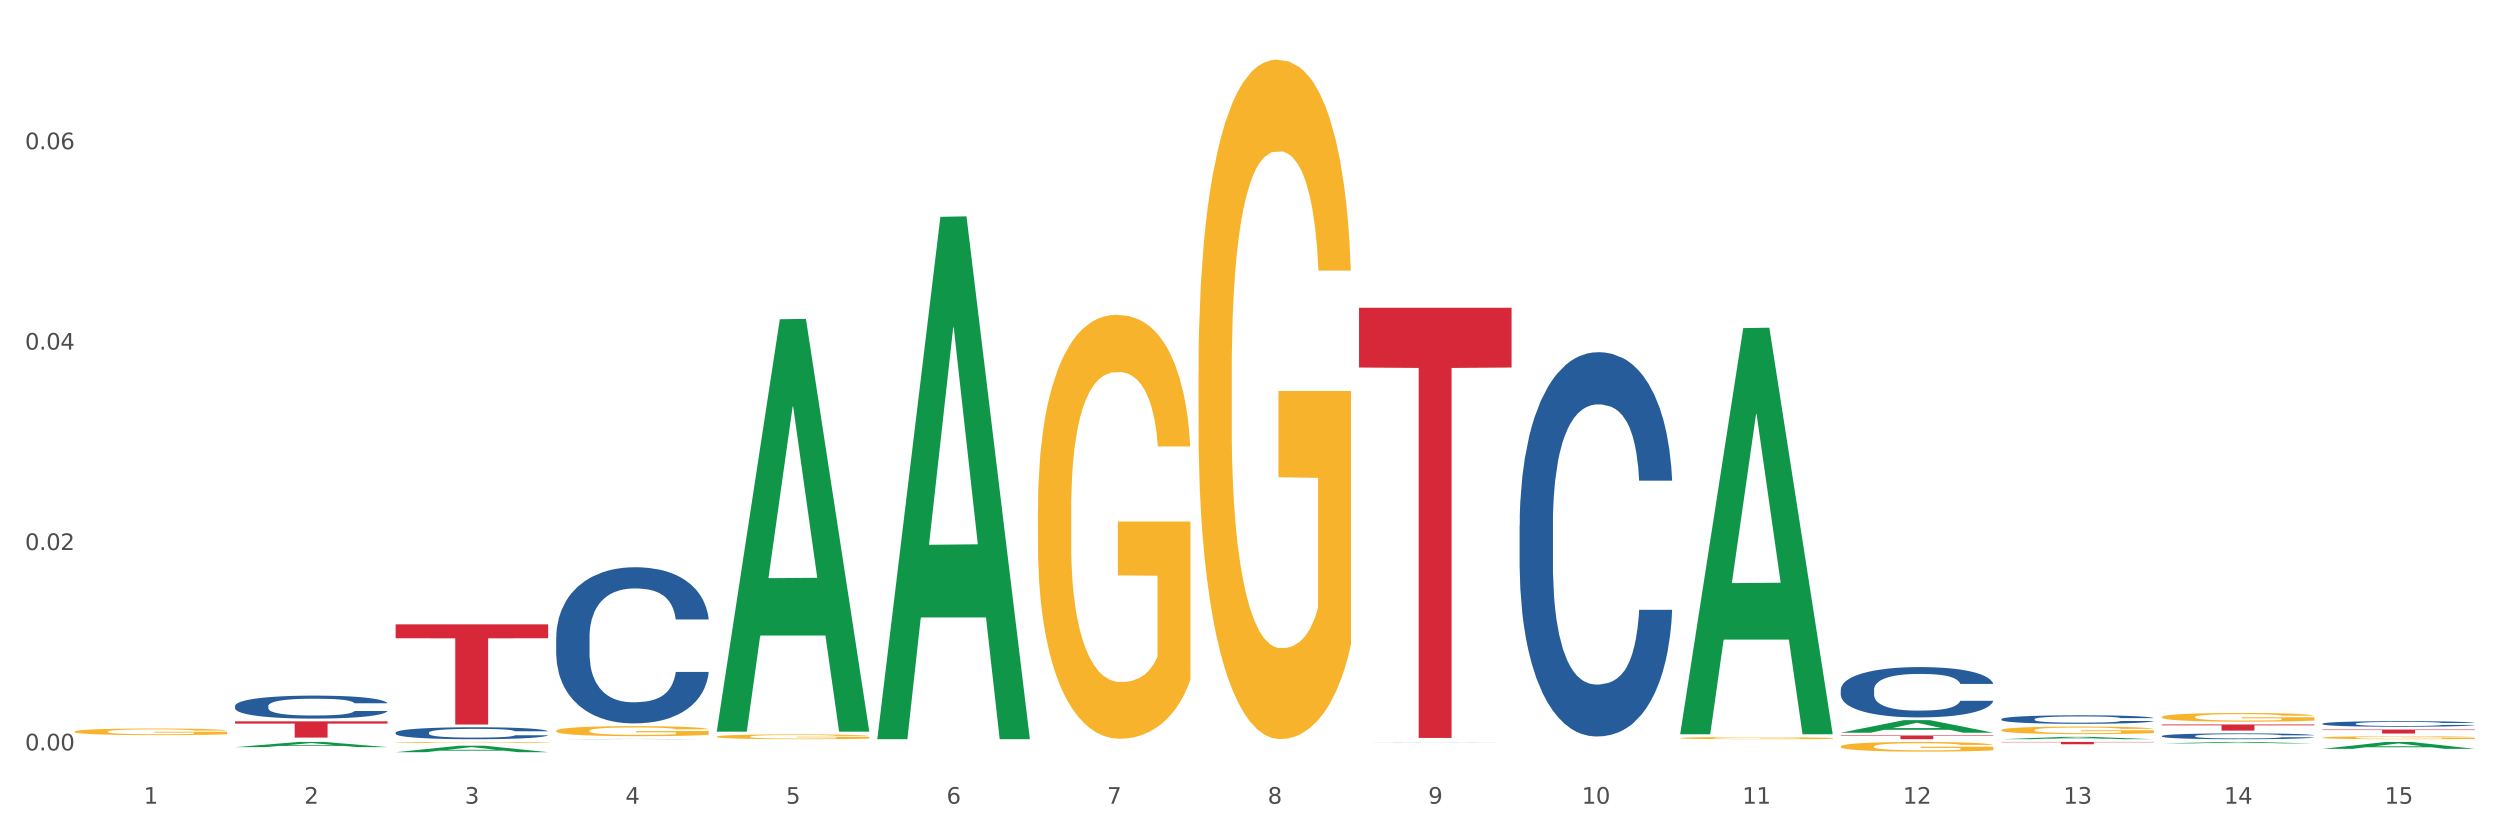 <?xml version="1.0" encoding="utf-8" standalone="no"?>
<!DOCTYPE svg PUBLIC "-//W3C//DTD SVG 1.1//EN"
  "http://www.w3.org/Graphics/SVG/1.1/DTD/svg11.dtd">
<svg xmlns:xlink="http://www.w3.org/1999/xlink" width="1080pt" height="360pt" viewBox="0 0 1080 360" xmlns="http://www.w3.org/2000/svg" version="1.1">
 <rect x="0" y="0" width="1080" height="360" fill="#333333" stroke="none"/>
 <defs>
  <style type="text/css">*{stroke-linejoin: round; stroke-linecap: butt}</style>
 </defs>
 <g id="figure_1">
  <g id="patch_1">
   <path d="M 0 360 
L 1080 360 
L 1080 0 
L 0 0 
z
" style="fill: #ffffff; stroke: #ffffff; stroke-linejoin: miter"/>
  </g>
  <g id="axes_1">
   <g id="matplotlib.axis_1">
    <g id="xtick_1">
     <g id="text_1">
      <!-- 1 -->
      <g style="fill: #4d4d4d" transform="translate(62.07 347.204) scale(0.096 -0.096)">
       <defs>
        <path id="DejaVuSans-31" d="M 794 531 
L 1825 531 
L 1825 4091 
L 703 3866 
L 703 4441 
L 1819 4666 
L 2450 4666 
L 2450 531 
L 3481 531 
L 3481 0 
L 794 0 
L 794 531 
z
" transform="scale(0.016)"/>
       </defs>
       <use xlink:href="#DejaVuSans-31"/>
      </g>
     </g>
    </g>
    <g id="xtick_2">
     <g id="text_2">
      <!-- 2 -->
      <g style="fill: #4d4d4d" transform="translate(131.436 347.204) scale(0.096 -0.096)">
       <defs>
        <path id="DejaVuSans-32" d="M 1228 531 
L 3431 531 
L 3431 0 
L 469 0 
L 469 531 
Q 828 903 1448 1529 
Q 2069 2156 2228 2338 
Q 2531 2678 2651 2914 
Q 2772 3150 2772 3378 
Q 2772 3750 2511 3984 
Q 2250 4219 1831 4219 
Q 1534 4219 1204 4116 
Q 875 4013 500 3803 
L 500 4441 
Q 881 4594 1212 4672 
Q 1544 4750 1819 4750 
Q 2544 4750 2975 4387 
Q 3406 4025 3406 3419 
Q 3406 3131 3298 2873 
Q 3191 2616 2906 2266 
Q 2828 2175 2409 1742 
Q 1991 1309 1228 531 
z
" transform="scale(0.016)"/>
       </defs>
       <use xlink:href="#DejaVuSans-32"/>
      </g>
     </g>
    </g>
    <g id="xtick_3">
     <g id="text_3">
      <!-- 3 -->
      <g style="fill: #4d4d4d" transform="translate(200.802 347.204) scale(0.096 -0.096)">
       <defs>
        <path id="DejaVuSans-33" d="M 2597 2516 
Q 3050 2419 3304 2112 
Q 3559 1806 3559 1356 
Q 3559 666 3084 287 
Q 2609 -91 1734 -91 
Q 1441 -91 1130 -33 
Q 819 25 488 141 
L 488 750 
Q 750 597 1062 519 
Q 1375 441 1716 441 
Q 2309 441 2620 675 
Q 2931 909 2931 1356 
Q 2931 1769 2642 2001 
Q 2353 2234 1838 2234 
L 1294 2234 
L 1294 2753 
L 1863 2753 
Q 2328 2753 2575 2939 
Q 2822 3125 2822 3475 
Q 2822 3834 2567 4026 
Q 2313 4219 1838 4219 
Q 1578 4219 1281 4162 
Q 984 4106 628 3988 
L 628 4550 
Q 988 4650 1302 4700 
Q 1616 4750 1894 4750 
Q 2613 4750 3031 4423 
Q 3450 4097 3450 3541 
Q 3450 3153 3228 2886 
Q 3006 2619 2597 2516 
z
" transform="scale(0.016)"/>
       </defs>
       <use xlink:href="#DejaVuSans-33"/>
      </g>
     </g>
    </g>
    <g id="xtick_4">
     <g id="text_4">
      <!-- 4 -->
      <g style="fill: #4d4d4d" transform="translate(270.169 347.204) scale(0.096 -0.096)">
       <defs>
        <path id="DejaVuSans-34" d="M 2419 4116 
L 825 1625 
L 2419 1625 
L 2419 4116 
z
M 2253 4666 
L 3047 4666 
L 3047 1625 
L 3713 1625 
L 3713 1100 
L 3047 1100 
L 3047 0 
L 2419 0 
L 2419 1100 
L 313 1100 
L 313 1709 
L 2253 4666 
z
" transform="scale(0.016)"/>
       </defs>
       <use xlink:href="#DejaVuSans-34"/>
      </g>
     </g>
    </g>
    <g id="xtick_5">
     <g id="text_5">
      <!-- 5 -->
      <g style="fill: #4d4d4d" transform="translate(339.535 347.204) scale(0.096 -0.096)">
       <defs>
        <path id="DejaVuSans-35" d="M 691 4666 
L 3169 4666 
L 3169 4134 
L 1269 4134 
L 1269 2991 
Q 1406 3038 1543 3061 
Q 1681 3084 1819 3084 
Q 2600 3084 3056 2656 
Q 3513 2228 3513 1497 
Q 3513 744 3044 326 
Q 2575 -91 1722 -91 
Q 1428 -91 1123 -41 
Q 819 9 494 109 
L 494 744 
Q 775 591 1075 516 
Q 1375 441 1709 441 
Q 2250 441 2565 725 
Q 2881 1009 2881 1497 
Q 2881 1984 2565 2268 
Q 2250 2553 1709 2553 
Q 1456 2553 1204 2497 
Q 953 2441 691 2322 
L 691 4666 
z
" transform="scale(0.016)"/>
       </defs>
       <use xlink:href="#DejaVuSans-35"/>
      </g>
     </g>
    </g>
    <g id="xtick_6">
     <g id="text_6">
      <!-- 6 -->
      <g style="fill: #4d4d4d" transform="translate(408.901 347.204) scale(0.096 -0.096)">
       <defs>
        <path id="DejaVuSans-36" d="M 2113 2584 
Q 1688 2584 1439 2293 
Q 1191 2003 1191 1497 
Q 1191 994 1439 701 
Q 1688 409 2113 409 
Q 2538 409 2786 701 
Q 3034 994 3034 1497 
Q 3034 2003 2786 2293 
Q 2538 2584 2113 2584 
z
M 3366 4563 
L 3366 3988 
Q 3128 4100 2886 4159 
Q 2644 4219 2406 4219 
Q 1781 4219 1451 3797 
Q 1122 3375 1075 2522 
Q 1259 2794 1537 2939 
Q 1816 3084 2150 3084 
Q 2853 3084 3261 2657 
Q 3669 2231 3669 1497 
Q 3669 778 3244 343 
Q 2819 -91 2113 -91 
Q 1303 -91 875 529 
Q 447 1150 447 2328 
Q 447 3434 972 4092 
Q 1497 4750 2381 4750 
Q 2619 4750 2861 4703 
Q 3103 4656 3366 4563 
z
" transform="scale(0.016)"/>
       </defs>
       <use xlink:href="#DejaVuSans-36"/>
      </g>
     </g>
    </g>
    <g id="xtick_7">
     <g id="text_7">
      <!-- 7 -->
      <g style="fill: #4d4d4d" transform="translate(478.267 347.204) scale(0.096 -0.096)">
       <defs>
        <path id="DejaVuSans-37" d="M 525 4666 
L 3525 4666 
L 3525 4397 
L 1831 0 
L 1172 0 
L 2766 4134 
L 525 4134 
L 525 4666 
z
" transform="scale(0.016)"/>
       </defs>
       <use xlink:href="#DejaVuSans-37"/>
      </g>
     </g>
    </g>
    <g id="xtick_8">
     <g id="text_8">
      <!-- 8 -->
      <g style="fill: #4d4d4d" transform="translate(547.634 347.204) scale(0.096 -0.096)">
       <defs>
        <path id="DejaVuSans-38" d="M 2034 2216 
Q 1584 2216 1326 1975 
Q 1069 1734 1069 1313 
Q 1069 891 1326 650 
Q 1584 409 2034 409 
Q 2484 409 2743 651 
Q 3003 894 3003 1313 
Q 3003 1734 2745 1975 
Q 2488 2216 2034 2216 
z
M 1403 2484 
Q 997 2584 770 2862 
Q 544 3141 544 3541 
Q 544 4100 942 4425 
Q 1341 4750 2034 4750 
Q 2731 4750 3128 4425 
Q 3525 4100 3525 3541 
Q 3525 3141 3298 2862 
Q 3072 2584 2669 2484 
Q 3125 2378 3379 2068 
Q 3634 1759 3634 1313 
Q 3634 634 3220 271 
Q 2806 -91 2034 -91 
Q 1263 -91 848 271 
Q 434 634 434 1313 
Q 434 1759 690 2068 
Q 947 2378 1403 2484 
z
M 1172 3481 
Q 1172 3119 1398 2916 
Q 1625 2713 2034 2713 
Q 2441 2713 2670 2916 
Q 2900 3119 2900 3481 
Q 2900 3844 2670 4047 
Q 2441 4250 2034 4250 
Q 1625 4250 1398 4047 
Q 1172 3844 1172 3481 
z
" transform="scale(0.016)"/>
       </defs>
       <use xlink:href="#DejaVuSans-38"/>
      </g>
     </g>
    </g>
    <g id="xtick_9">
     <g id="text_9">
      <!-- 9 -->
      <g style="fill: #4d4d4d" transform="translate(617 347.204) scale(0.096 -0.096)">
       <defs>
        <path id="DejaVuSans-39" d="M 703 97 
L 703 672 
Q 941 559 1184 500 
Q 1428 441 1663 441 
Q 2288 441 2617 861 
Q 2947 1281 2994 2138 
Q 2813 1869 2534 1725 
Q 2256 1581 1919 1581 
Q 1219 1581 811 2004 
Q 403 2428 403 3163 
Q 403 3881 828 4315 
Q 1253 4750 1959 4750 
Q 2769 4750 3195 4129 
Q 3622 3509 3622 2328 
Q 3622 1225 3098 567 
Q 2575 -91 1691 -91 
Q 1453 -91 1209 -44 
Q 966 3 703 97 
z
M 1959 2075 
Q 2384 2075 2632 2365 
Q 2881 2656 2881 3163 
Q 2881 3666 2632 3958 
Q 2384 4250 1959 4250 
Q 1534 4250 1286 3958 
Q 1038 3666 1038 3163 
Q 1038 2656 1286 2365 
Q 1534 2075 1959 2075 
z
" transform="scale(0.016)"/>
       </defs>
       <use xlink:href="#DejaVuSans-39"/>
      </g>
     </g>
    </g>
    <g id="xtick_10">
     <g id="text_10">
      <!-- 10 -->
      <g style="fill: #4d4d4d" transform="translate(683.312 347.204) scale(0.096 -0.096)">
       <defs>
        <path id="DejaVuSans-30" d="M 2034 4250 
Q 1547 4250 1301 3770 
Q 1056 3291 1056 2328 
Q 1056 1369 1301 889 
Q 1547 409 2034 409 
Q 2525 409 2770 889 
Q 3016 1369 3016 2328 
Q 3016 3291 2770 3770 
Q 2525 4250 2034 4250 
z
M 2034 4750 
Q 2819 4750 3233 4129 
Q 3647 3509 3647 2328 
Q 3647 1150 3233 529 
Q 2819 -91 2034 -91 
Q 1250 -91 836 529 
Q 422 1150 422 2328 
Q 422 3509 836 4129 
Q 1250 4750 2034 4750 
z
" transform="scale(0.016)"/>
       </defs>
       <use xlink:href="#DejaVuSans-31"/>
       <use xlink:href="#DejaVuSans-30" transform="translate(63.623 0)"/>
      </g>
     </g>
    </g>
    <g id="xtick_11">
     <g id="text_11">
      <!-- 11 -->
      <g style="fill: #4d4d4d" transform="translate(752.678 347.204) scale(0.096 -0.096)">
       <use xlink:href="#DejaVuSans-31"/>
       <use xlink:href="#DejaVuSans-31" transform="translate(63.623 0)"/>
      </g>
     </g>
    </g>
    <g id="xtick_12">
     <g id="text_12">
      <!-- 12 -->
      <g style="fill: #4d4d4d" transform="translate(822.044 347.204) scale(0.096 -0.096)">
       <use xlink:href="#DejaVuSans-31"/>
       <use xlink:href="#DejaVuSans-32" transform="translate(63.623 0)"/>
      </g>
     </g>
    </g>
    <g id="xtick_13">
     <g id="text_13">
      <!-- 13 -->
      <g style="fill: #4d4d4d" transform="translate(891.411 347.204) scale(0.096 -0.096)">
       <use xlink:href="#DejaVuSans-31"/>
       <use xlink:href="#DejaVuSans-33" transform="translate(63.623 0)"/>
      </g>
     </g>
    </g>
    <g id="xtick_14">
     <g id="text_14">
      <!-- 14 -->
      <g style="fill: #4d4d4d" transform="translate(960.777 347.204) scale(0.096 -0.096)">
       <use xlink:href="#DejaVuSans-31"/>
       <use xlink:href="#DejaVuSans-34" transform="translate(63.623 0)"/>
      </g>
     </g>
    </g>
    <g id="xtick_15">
     <g id="text_15">
      <!-- 15 -->
      <g style="fill: #4d4d4d" transform="translate(1030.143 347.204) scale(0.096 -0.096)">
       <use xlink:href="#DejaVuSans-31"/>
       <use xlink:href="#DejaVuSans-35" transform="translate(63.623 0)"/>
      </g>
     </g>
    </g>
    <g id="xtick_16"/>
    <g id="xtick_17"/>
    <g id="xtick_18"/>
    <g id="xtick_19"/>
    <g id="xtick_20"/>
    <g id="xtick_21"/>
    <g id="xtick_22"/>
    <g id="xtick_23"/>
    <g id="xtick_24"/>
    <g id="xtick_25"/>
    <g id="xtick_26"/>
    <g id="xtick_27"/>
    <g id="xtick_28"/>
    <g id="xtick_29"/>
   </g>
   <g id="matplotlib.axis_2">
    <g id="ytick_1">
     <g id="text_16">
      <!-- 0.00 -->
      <g style="fill: #4d4d4d" transform="translate(10.8 324.172) scale(0.096 -0.096)">
       <defs>
        <path id="DejaVuSans-2e" d="M 684 794 
L 1344 794 
L 1344 0 
L 684 0 
L 684 794 
z
" transform="scale(0.016)"/>
       </defs>
       <use xlink:href="#DejaVuSans-30"/>
       <use xlink:href="#DejaVuSans-2e" transform="translate(63.623 0)"/>
       <use xlink:href="#DejaVuSans-30" transform="translate(95.41 0)"/>
       <use xlink:href="#DejaVuSans-30" transform="translate(159.033 0)"/>
      </g>
     </g>
    </g>
    <g id="ytick_2">
     <g id="text_17">
      <!-- 0.02 -->
      <g style="fill: #4d4d4d" transform="translate(10.8 237.603) scale(0.096 -0.096)">
       <use xlink:href="#DejaVuSans-30"/>
       <use xlink:href="#DejaVuSans-2e" transform="translate(63.623 0)"/>
       <use xlink:href="#DejaVuSans-30" transform="translate(95.41 0)"/>
       <use xlink:href="#DejaVuSans-32" transform="translate(159.033 0)"/>
      </g>
     </g>
    </g>
    <g id="ytick_3">
     <g id="text_18">
      <!-- 0.04 -->
      <g style="fill: #4d4d4d" transform="translate(10.8 151.033) scale(0.096 -0.096)">
       <use xlink:href="#DejaVuSans-30"/>
       <use xlink:href="#DejaVuSans-2e" transform="translate(63.623 0)"/>
       <use xlink:href="#DejaVuSans-30" transform="translate(95.41 0)"/>
       <use xlink:href="#DejaVuSans-34" transform="translate(159.033 0)"/>
      </g>
     </g>
    </g>
    <g id="ytick_4">
     <g id="text_19">
      <!-- 0.06 -->
      <g style="fill: #4d4d4d" transform="translate(10.8 64.464) scale(0.096 -0.096)">
       <use xlink:href="#DejaVuSans-30"/>
       <use xlink:href="#DejaVuSans-2e" transform="translate(63.623 0)"/>
       <use xlink:href="#DejaVuSans-30" transform="translate(95.41 0)"/>
       <use xlink:href="#DejaVuSans-36" transform="translate(159.033 0)"/>
      </g>
     </g>
    </g>
    <g id="ytick_5"/>
    <g id="ytick_6"/>
    <g id="ytick_7"/>
    <g id="ytick_8"/>
   </g>
   <g id="PolyCollection_1">
    <path d="M 32.175 316.045 
L 32.253 316.042 
L 32.253 315.948 
L 32.408 315.867 
L 33.186 315.67 
L 34.353 315.508 
L 35.209 315.421 
L 36.065 315.351 
L 37.076 315.28 
L 38.321 315.206 
L 40.578 315.099 
L 41.978 315.044 
L 43.69 314.986 
L 46.802 314.903 
L 49.058 314.856 
L 51.392 314.816 
L 55.204 314.769 
L 57.694 314.748 
L 60.339 314.732 
L 63.529 314.722 
L 65.941 314.719 
L 71.231 314.727 
L 75.744 314.751 
L 77.922 314.769 
L 80.723 314.8 
L 82.201 314.821 
L 84.613 314.863 
L 87.103 314.918 
L 88.815 314.966 
L 91.382 315.055 
L 93.327 315.144 
L 95.116 315.254 
L 96.05 315.33 
L 96.75 315.4 
L 97.373 315.482 
L 97.995 315.61 
L 83.991 315.61 
L 83.446 315.518 
L 82.59 315.432 
L 81.346 315.348 
L 80.256 315.296 
L 78.389 315.23 
L 76.677 315.188 
L 74.888 315.157 
L 72.71 315.131 
L 70.998 315.117 
L 68.586 315.107 
L 63.84 315.11 
L 60.65 315.131 
L 58.472 315.157 
L 57.071 315.18 
L 55.827 315.206 
L 54.426 315.243 
L 52.792 315.298 
L 51.625 315.348 
L 50.458 315.411 
L 49.525 315.474 
L 48.669 315.547 
L 47.969 315.626 
L 47.424 315.707 
L 46.957 315.806 
L 46.568 315.971 
L 46.568 316.33 
L 46.724 316.411 
L 47.113 316.519 
L 47.58 316.6 
L 48.358 316.697 
L 49.058 316.762 
L 50.381 316.857 
L 51.859 316.935 
L 53.026 316.985 
L 54.193 317.027 
L 56.216 317.085 
L 58.472 317.132 
L 60.417 317.16 
L 63.062 317.187 
L 64.852 317.197 
L 66.408 317.202 
L 70.22 317.202 
L 72.943 317.195 
L 75.977 317.176 
L 78.311 317.153 
L 80.256 317.124 
L 82.435 317.077 
L 83.835 317.032 
L 83.835 316.485 
L 66.719 316.482 
L 66.719 316.118 
L 98.073 316.118 
L 98.073 317.187 
L 96.75 317.242 
L 95.272 317.291 
L 93.716 317.336 
L 91.382 317.391 
L 88.581 317.443 
L 86.091 317.48 
L 83.446 317.511 
L 80.334 317.54 
L 76.288 317.566 
L 73.799 317.577 
L 70.687 317.585 
L 67.03 317.587 
L 63.84 317.582 
L 60.728 317.569 
L 57.461 317.546 
L 54.271 317.511 
L 51.859 317.477 
L 49.447 317.436 
L 46.879 317.381 
L 44.857 317.328 
L 43.301 317.281 
L 41.589 317.221 
L 39.722 317.142 
L 38.321 317.071 
L 37.076 316.998 
L 35.754 316.904 
L 34.82 316.823 
L 33.887 316.72 
L 33.342 316.644 
L 32.72 316.527 
L 32.253 316.362 
L 32.175 316.045 
z
" clip-path="url(#p17fa35250a)" style="fill: #f7b32b"/>
    <path d="M 309.64 315.744 
L 309.708 315.577 
L 336.882 137.914 
L 348.16 137.747 
L 375.538 316.079 
L 362.494 316.079 
L 356.584 274.552 
L 328.526 274.552 
L 328.322 275.222 
L 322.616 316.079 
L 309.64 316.079 
L 309.64 315.744 
L 332.059 249.769 
L 353.051 249.602 
L 342.657 175.758 
L 342.521 175.423 
L 342.385 175.925 
L 331.991 249.602 
L 332.059 249.769 
L 309.64 315.744 
z
" clip-path="url(#p17fa35250a)" style="fill: #109648"/>
    <path d="M 240.274 319.346 
L 240.342 319.346 
L 267.516 319.212 
L 278.793 319.212 
L 306.172 319.346 
L 293.128 319.346 
L 287.217 319.315 
L 259.16 319.315 
L 258.956 319.315 
L 253.249 319.346 
L 240.274 319.346 
L 240.274 319.346 
L 262.693 319.296 
L 283.685 319.296 
L 273.291 319.24 
L 273.155 319.24 
L 273.019 319.24 
L 262.625 319.296 
L 262.693 319.296 
L 240.274 319.346 
z
" clip-path="url(#p17fa35250a)" style="fill: #109648"/>
    <path d="M 170.907 324.944 
L 170.975 324.942 
L 198.15 322.158 
L 209.427 322.155 
L 236.805 324.95 
L 223.762 324.95 
L 217.851 324.299 
L 189.794 324.299 
L 189.59 324.309 
L 183.883 324.95 
L 170.907 324.95 
L 170.907 324.944 
L 193.326 323.91 
L 214.319 323.908 
L 203.924 322.751 
L 203.788 322.745 
L 203.653 322.753 
L 193.258 323.908 
L 193.326 323.91 
L 170.907 324.944 
z
" clip-path="url(#p17fa35250a)" style="fill: #109648"/>
    <path d="M 101.541 322.759 
L 101.609 322.757 
L 128.784 320.527 
L 140.061 320.525 
L 167.439 322.763 
L 154.395 322.763 
L 148.485 322.242 
L 120.427 322.242 
L 120.224 322.251 
L 114.517 322.763 
L 101.541 322.763 
L 101.541 322.759 
L 123.96 321.931 
L 144.952 321.929 
L 134.558 321.002 
L 134.422 320.998 
L 134.286 321.004 
L 123.892 321.929 
L 123.96 321.931 
L 101.541 322.759 
z
" clip-path="url(#p17fa35250a)" style="fill: #109648"/>
    <path d="M 309.64 318.223 
L 309.718 318.221 
L 309.718 318.152 
L 309.873 318.093 
L 310.651 317.95 
L 311.818 317.832 
L 312.674 317.769 
L 313.53 317.718 
L 314.541 317.666 
L 315.786 317.613 
L 318.042 317.534 
L 319.443 317.494 
L 321.155 317.452 
L 324.267 317.391 
L 326.523 317.357 
L 328.857 317.328 
L 332.669 317.294 
L 335.159 317.279 
L 337.804 317.267 
L 340.994 317.26 
L 343.406 317.258 
L 348.696 317.264 
L 353.209 317.281 
L 355.387 317.294 
L 358.188 317.317 
L 359.666 317.332 
L 362.078 317.363 
L 364.568 317.403 
L 366.279 317.437 
L 368.847 317.502 
L 370.792 317.567 
L 372.581 317.647 
L 373.515 317.702 
L 374.215 317.754 
L 374.838 317.813 
L 375.46 317.906 
L 361.456 317.906 
L 360.911 317.84 
L 360.055 317.777 
L 358.81 317.716 
L 357.721 317.677 
L 355.854 317.63 
L 354.142 317.599 
L 352.353 317.576 
L 350.174 317.557 
L 348.463 317.548 
L 346.051 317.54 
L 341.305 317.542 
L 338.115 317.557 
L 335.937 317.576 
L 334.536 317.594 
L 333.292 317.613 
L 331.891 317.639 
L 330.257 317.679 
L 329.09 317.716 
L 327.923 317.761 
L 326.99 317.807 
L 326.134 317.861 
L 325.434 317.918 
L 324.889 317.977 
L 324.422 318.049 
L 324.033 318.17 
L 324.033 318.431 
L 324.189 318.49 
L 324.578 318.568 
L 325.045 318.627 
L 325.823 318.698 
L 326.523 318.745 
L 327.845 318.814 
L 329.324 318.871 
L 330.491 318.908 
L 331.658 318.938 
L 333.681 318.98 
L 335.937 319.014 
L 337.882 319.035 
L 340.527 319.054 
L 342.317 319.062 
L 343.873 319.066 
L 347.685 319.066 
L 350.408 319.06 
L 353.442 319.047 
L 355.776 319.03 
L 357.721 319.009 
L 359.9 318.974 
L 361.3 318.942 
L 361.3 318.543 
L 344.184 318.541 
L 344.184 318.276 
L 375.538 318.276 
L 375.538 319.054 
L 374.215 319.094 
L 372.737 319.131 
L 371.181 319.163 
L 368.847 319.203 
L 366.046 319.241 
L 363.556 319.268 
L 360.911 319.291 
L 357.799 319.312 
L 353.753 319.331 
L 351.264 319.339 
L 348.152 319.344 
L 344.495 319.346 
L 341.305 319.342 
L 338.193 319.333 
L 334.925 319.316 
L 331.736 319.291 
L 329.324 319.266 
L 326.912 319.236 
L 324.344 319.196 
L 322.322 319.157 
L 320.766 319.123 
L 319.054 319.079 
L 317.187 319.022 
L 315.786 318.97 
L 314.541 318.917 
L 313.219 318.848 
L 312.285 318.789 
L 311.352 318.715 
L 310.807 318.66 
L 310.184 318.574 
L 309.718 318.454 
L 309.64 318.223 
z
" clip-path="url(#p17fa35250a)" style="fill: #f7b32b"/>
    <path d="M 240.274 315.697 
L 240.351 315.693 
L 240.351 315.55 
L 240.507 315.427 
L 241.285 315.13 
L 242.452 314.884 
L 243.308 314.753 
L 244.164 314.646 
L 245.175 314.539 
L 246.42 314.428 
L 248.676 314.265 
L 250.077 314.182 
L 251.788 314.095 
L 254.9 313.968 
L 257.157 313.896 
L 259.491 313.837 
L 263.303 313.765 
L 265.793 313.734 
L 268.438 313.71 
L 271.628 313.694 
L 274.04 313.69 
L 279.33 313.702 
L 283.843 313.738 
L 286.021 313.765 
L 288.822 313.813 
L 290.3 313.845 
L 292.712 313.908 
L 295.202 313.991 
L 296.913 314.063 
L 299.481 314.198 
L 301.426 314.333 
L 303.215 314.499 
L 304.149 314.614 
L 304.849 314.721 
L 305.471 314.844 
L 306.094 315.038 
L 292.089 315.038 
L 291.545 314.9 
L 290.689 314.769 
L 289.444 314.642 
L 288.355 314.563 
L 286.488 314.463 
L 284.776 314.4 
L 282.987 314.352 
L 280.808 314.313 
L 279.097 314.293 
L 276.685 314.277 
L 271.939 314.281 
L 268.749 314.313 
L 266.571 314.352 
L 265.17 314.388 
L 263.925 314.428 
L 262.525 314.483 
L 260.891 314.567 
L 259.724 314.642 
L 258.557 314.737 
L 257.623 314.832 
L 256.768 314.943 
L 256.067 315.062 
L 255.523 315.185 
L 255.056 315.336 
L 254.667 315.586 
L 254.667 316.129 
L 254.823 316.252 
L 255.212 316.414 
L 255.678 316.537 
L 256.456 316.684 
L 257.157 316.783 
L 258.479 316.926 
L 259.957 317.045 
L 261.124 317.12 
L 262.291 317.184 
L 264.314 317.271 
L 266.571 317.342 
L 268.516 317.386 
L 271.161 317.426 
L 272.95 317.442 
L 274.506 317.45 
L 278.319 317.45 
L 281.042 317.438 
L 284.076 317.41 
L 286.41 317.374 
L 288.355 317.331 
L 290.533 317.259 
L 291.934 317.192 
L 291.934 316.363 
L 274.818 316.359 
L 274.818 315.808 
L 306.172 315.808 
L 306.172 317.426 
L 304.849 317.509 
L 303.371 317.584 
L 301.815 317.652 
L 299.481 317.735 
L 296.68 317.814 
L 294.19 317.87 
L 291.545 317.917 
L 288.433 317.961 
L 284.387 318.001 
L 281.897 318.017 
L 278.785 318.028 
L 275.129 318.032 
L 271.939 318.025 
L 268.827 318.005 
L 265.559 317.969 
L 262.369 317.917 
L 259.957 317.866 
L 257.546 317.802 
L 254.978 317.719 
L 252.955 317.64 
L 251.399 317.568 
L 249.688 317.477 
L 247.82 317.358 
L 246.42 317.251 
L 245.175 317.14 
L 243.853 316.997 
L 242.919 316.874 
L 241.985 316.72 
L 241.441 316.605 
L 240.818 316.426 
L 240.351 316.177 
L 240.274 315.697 
z
" clip-path="url(#p17fa35250a)" style="fill: #f7b32b"/>
    <path d="M 170.907 320.733 
L 170.985 320.733 
L 170.985 320.718 
L 171.141 320.705 
L 171.919 320.675 
L 173.086 320.649 
L 173.942 320.636 
L 174.798 320.624 
L 175.809 320.613 
L 177.054 320.602 
L 179.31 320.585 
L 180.71 320.576 
L 182.422 320.567 
L 185.534 320.554 
L 187.79 320.547 
L 190.124 320.54 
L 193.937 320.533 
L 196.426 320.53 
L 199.072 320.527 
L 202.261 320.526 
L 204.673 320.525 
L 209.964 320.526 
L 214.476 320.53 
L 216.655 320.533 
L 219.456 320.538 
L 220.934 320.541 
L 223.346 320.548 
L 225.835 320.557 
L 227.547 320.564 
L 230.114 320.578 
L 232.059 320.592 
L 233.849 320.609 
L 234.783 320.621 
L 235.483 320.632 
L 236.105 320.645 
L 236.728 320.665 
L 222.723 320.665 
L 222.179 320.651 
L 221.323 320.637 
L 220.078 320.624 
L 218.989 320.616 
L 217.122 320.605 
L 215.41 320.599 
L 213.62 320.594 
L 211.442 320.59 
L 209.73 320.588 
L 207.319 320.586 
L 202.573 320.587 
L 199.383 320.59 
L 197.204 320.594 
L 195.804 320.598 
L 194.559 320.602 
L 193.159 320.608 
L 191.525 320.616 
L 190.358 320.624 
L 189.191 320.634 
L 188.257 320.644 
L 187.401 320.655 
L 186.701 320.668 
L 186.157 320.68 
L 185.69 320.696 
L 185.301 320.722 
L 185.301 320.778 
L 185.456 320.791 
L 185.845 320.808 
L 186.312 320.821 
L 187.09 320.836 
L 187.79 320.846 
L 189.113 320.861 
L 190.591 320.873 
L 191.758 320.881 
L 192.925 320.888 
L 194.948 320.897 
L 197.204 320.904 
L 199.149 320.909 
L 201.795 320.913 
L 203.584 320.915 
L 205.14 320.915 
L 208.952 320.915 
L 211.675 320.914 
L 214.71 320.911 
L 217.044 320.908 
L 218.989 320.903 
L 221.167 320.896 
L 222.568 320.889 
L 222.568 320.803 
L 205.451 320.802 
L 205.451 320.745 
L 236.805 320.745 
L 236.805 320.913 
L 235.483 320.921 
L 234.004 320.929 
L 232.448 320.936 
L 230.114 320.945 
L 227.314 320.953 
L 224.824 320.959 
L 222.179 320.964 
L 219.067 320.968 
L 215.021 320.973 
L 212.531 320.974 
L 209.419 320.975 
L 205.763 320.976 
L 202.573 320.975 
L 199.461 320.973 
L 196.193 320.969 
L 193.003 320.964 
L 190.591 320.959 
L 188.179 320.952 
L 185.612 320.943 
L 183.589 320.935 
L 182.033 320.928 
L 180.321 320.918 
L 178.454 320.906 
L 177.054 320.895 
L 175.809 320.883 
L 174.486 320.868 
L 173.553 320.856 
L 172.619 320.84 
L 172.074 320.828 
L 171.452 320.809 
L 170.985 320.783 
L 170.907 320.733 
z
" clip-path="url(#p17fa35250a)" style="fill: #f7b32b"/>
    <path d="M 379.006 318.908 
L 379.074 318.696 
L 406.248 93.67 
L 417.526 93.458 
L 444.904 319.333 
L 431.86 319.333 
L 425.95 266.734 
L 397.892 266.734 
L 397.689 267.583 
L 391.982 319.333 
L 379.006 319.333 
L 379.006 318.908 
L 401.425 235.345 
L 422.417 235.133 
L 412.023 141.602 
L 411.887 141.178 
L 411.751 141.814 
L 401.357 235.133 
L 401.425 235.345 
L 379.006 318.908 
z
" clip-path="url(#p17fa35250a)" style="fill: #109648"/>
    <path d="M 587.105 320.752 
L 587.173 320.751 
L 614.347 320.66 
L 625.624 320.66 
L 653.003 320.752 
L 639.959 320.752 
L 634.049 320.73 
L 605.991 320.73 
L 605.787 320.731 
L 600.081 320.752 
L 587.105 320.752 
L 587.105 320.752 
L 609.524 320.718 
L 630.516 320.718 
L 620.122 320.68 
L 619.986 320.679 
L 619.85 320.68 
L 609.456 320.718 
L 609.524 320.718 
L 587.105 320.752 
z
" clip-path="url(#p17fa35250a)" style="fill: #109648"/>
    <path d="M 795.203 316.527 
L 795.271 316.521 
L 822.446 311.104 
L 833.723 311.099 
L 861.101 316.537 
L 848.058 316.537 
L 842.147 315.271 
L 814.09 315.271 
L 813.886 315.291 
L 808.179 316.537 
L 795.203 316.537 
L 795.203 316.527 
L 817.622 314.515 
L 838.615 314.51 
L 828.22 312.258 
L 828.084 312.248 
L 827.949 312.263 
L 817.554 314.51 
L 817.622 314.515 
L 795.203 316.527 
z
" clip-path="url(#p17fa35250a)" style="fill: #109648"/>
    <path d="M 933.936 312.96 
L 999.834 312.96 
L 999.834 313.332 
L 973.912 313.334 
L 973.912 315.634 
L 959.702 315.634 
L 959.702 313.334 
L 933.936 313.332 
L 933.936 312.963 
L 933.936 312.96 
z
" clip-path="url(#p17fa35250a)" style="fill: #d62839"/>
    <path d="M 1003.302 315.145 
L 1069.2 315.145 
L 1069.2 315.387 
L 1043.278 315.389 
L 1043.278 316.888 
L 1029.068 316.888 
L 1029.068 315.389 
L 1003.302 315.387 
L 1003.302 315.147 
L 1003.302 315.145 
z
" clip-path="url(#p17fa35250a)" style="fill: #d62839"/>
    <path d="M 1003.302 323.501 
L 1003.37 323.498 
L 1030.544 320.528 
L 1041.822 320.525 
L 1069.2 323.507 
L 1056.156 323.507 
L 1050.246 322.812 
L 1022.188 322.812 
L 1021.984 322.824 
L 1016.278 323.507 
L 1003.302 323.507 
L 1003.302 323.501 
L 1025.721 322.398 
L 1046.713 322.395 
L 1036.319 321.161 
L 1036.183 321.155 
L 1036.047 321.163 
L 1025.653 322.395 
L 1025.721 322.398 
L 1003.302 323.501 
z
" clip-path="url(#p17fa35250a)" style="fill: #109648"/>
    <path d="M 795.203 317.716 
L 861.101 317.716 
L 861.101 317.942 
L 835.179 317.944 
L 835.179 319.346 
L 820.969 319.346 
L 820.969 317.944 
L 795.203 317.942 
L 795.203 317.717 
L 795.203 317.716 
z
" clip-path="url(#p17fa35250a)" style="fill: #d62839"/>
    <path d="M 864.57 320.525 
L 930.468 320.525 
L 930.468 320.664 
L 904.546 320.665 
L 904.546 321.525 
L 890.335 321.525 
L 890.335 320.665 
L 864.57 320.664 
L 864.57 320.526 
L 864.57 320.525 
z
" clip-path="url(#p17fa35250a)" style="fill: #d62839"/>
    <path d="M 170.907 269.706 
L 236.805 269.706 
L 236.805 275.722 
L 210.883 275.762 
L 210.883 312.993 
L 196.673 312.993 
L 196.673 275.762 
L 170.907 275.722 
L 170.907 269.747 
L 170.907 269.706 
z
" clip-path="url(#p17fa35250a)" style="fill: #d62839"/>
    <path d="M 587.105 132.951 
L 653.003 132.951 
L 653.003 158.776 
L 627.081 158.95 
L 627.081 318.786 
L 612.871 318.786 
L 612.871 158.95 
L 587.105 158.776 
L 587.105 133.126 
L 587.105 132.951 
z
" clip-path="url(#p17fa35250a)" style="fill: #d62839"/>
    <path d="M 933.936 321.157 
L 934.004 321.156 
L 961.178 320.526 
L 972.456 320.525 
L 999.834 321.158 
L 986.79 321.158 
L 980.88 321.011 
L 952.822 321.011 
L 952.618 321.013 
L 946.912 321.158 
L 933.936 321.158 
L 933.936 321.157 
L 956.355 320.923 
L 977.347 320.922 
L 966.953 320.66 
L 966.817 320.659 
L 966.681 320.661 
L 956.287 320.922 
L 956.355 320.923 
L 933.936 321.157 
z
" clip-path="url(#p17fa35250a)" style="fill: #109648"/>
    <path d="M 864.57 319.344 
L 864.638 319.343 
L 891.812 318.325 
L 903.089 318.324 
L 930.468 319.346 
L 917.424 319.346 
L 911.513 319.108 
L 883.456 319.108 
L 883.252 319.112 
L 877.545 319.346 
L 864.57 319.346 
L 864.57 319.344 
L 886.989 318.966 
L 907.981 318.965 
L 897.587 318.542 
L 897.451 318.54 
L 897.315 318.543 
L 886.921 318.965 
L 886.989 318.966 
L 864.57 319.344 
z
" clip-path="url(#p17fa35250a)" style="fill: #109648"/>
    <path d="M 101.541 311.613 
L 167.439 311.613 
L 167.439 312.592 
L 141.517 312.598 
L 141.517 318.653 
L 127.307 318.653 
L 127.307 312.598 
L 101.541 312.592 
L 101.541 311.62 
L 101.541 311.613 
z
" clip-path="url(#p17fa35250a)" style="fill: #d62839"/>
    <path d="M 864.57 310.659 
L 864.648 310.656 
L 864.648 310.562 
L 864.881 310.434 
L 865.738 310.198 
L 866.829 310.02 
L 868.698 309.812 
L 869.711 309.724 
L 871.035 309.627 
L 873.761 309.469 
L 876.877 309.334 
L 879.058 309.26 
L 880.694 309.213 
L 884.355 309.129 
L 886.458 309.092 
L 888.639 309.062 
L 890.508 309.042 
L 893.624 309.018 
L 896.117 309.008 
L 898.999 309.005 
L 901.413 309.008 
L 904.607 309.022 
L 909.281 309.062 
L 911.072 309.085 
L 913.487 309.126 
L 915.979 309.18 
L 918.005 309.233 
L 920.341 309.311 
L 922.756 309.412 
L 925.093 309.539 
L 926.729 309.657 
L 928.053 309.781 
L 929.221 309.933 
L 930.078 310.097 
L 930.468 310.235 
L 916.213 310.235 
L 915.824 310.111 
L 915.045 309.976 
L 914.266 309.886 
L 913.409 309.812 
L 912.085 309.728 
L 910.916 309.674 
L 908.969 309.61 
L 907.177 309.57 
L 905.697 309.546 
L 903.906 309.526 
L 900.089 309.506 
L 897.363 309.506 
L 895.649 309.512 
L 893.546 309.529 
L 891.754 309.553 
L 889.651 309.593 
L 888.016 309.637 
L 886.38 309.694 
L 885.445 309.734 
L 884.043 309.808 
L 883.108 309.869 
L 881.862 309.973 
L 881.161 310.047 
L 879.915 310.239 
L 879.369 310.38 
L 879.136 310.477 
L 878.98 310.585 
L 878.98 311.11 
L 879.447 311.345 
L 879.837 311.446 
L 880.46 311.56 
L 881.628 311.708 
L 883.342 311.853 
L 885.134 311.957 
L 886.614 312.021 
L 888.016 312.068 
L 889.418 312.105 
L 891.131 312.138 
L 892.533 312.159 
L 894.637 312.179 
L 897.129 312.189 
L 899.076 312.189 
L 903.049 312.172 
L 904.841 312.155 
L 906.554 312.132 
L 908.424 312.095 
L 909.904 312.054 
L 910.76 312.024 
L 912.163 311.96 
L 913.253 311.893 
L 914.188 311.816 
L 914.811 311.748 
L 915.512 311.648 
L 916.057 311.533 
L 916.213 311.473 
L 930.468 311.473 
L 930.156 311.594 
L 929.611 311.711 
L 928.52 311.869 
L 927.663 311.96 
L 926.339 312.071 
L 924.937 312.165 
L 922.99 312.27 
L 921.198 312.347 
L 919.329 312.414 
L 917.304 312.475 
L 913.643 312.559 
L 912.318 312.582 
L 909.514 312.623 
L 907.333 312.646 
L 904.14 312.67 
L 900.868 312.683 
L 897.441 312.686 
L 894.403 312.68 
L 891.053 312.66 
L 888.95 312.639 
L 886.614 312.609 
L 883.887 312.562 
L 881.317 312.505 
L 878.902 312.438 
L 876.643 312.36 
L 874.54 312.273 
L 871.814 312.128 
L 869.789 311.987 
L 868.309 311.856 
L 867.296 311.745 
L 866.283 311.604 
L 865.738 311.506 
L 864.881 311.271 
L 864.57 311.052 
L 864.57 310.659 
z
" clip-path="url(#p17fa35250a)" style="fill: #255c99"/>
    <path d="M 1003.302 312.629 
L 1003.38 312.627 
L 1003.38 312.565 
L 1003.614 312.481 
L 1004.47 312.326 
L 1005.561 312.208 
L 1007.43 312.071 
L 1008.443 312.013 
L 1009.767 311.949 
L 1012.494 311.845 
L 1015.609 311.756 
L 1017.79 311.707 
L 1019.426 311.676 
L 1023.087 311.621 
L 1025.19 311.596 
L 1027.371 311.576 
L 1029.241 311.563 
L 1032.356 311.547 
L 1034.849 311.541 
L 1037.731 311.539 
L 1040.146 311.541 
L 1043.339 311.55 
L 1048.013 311.576 
L 1049.805 311.592 
L 1052.219 311.618 
L 1054.712 311.654 
L 1056.737 311.689 
L 1059.074 311.74 
L 1061.489 311.807 
L 1063.825 311.891 
L 1065.461 311.969 
L 1066.785 312.051 
L 1067.954 312.15 
L 1068.811 312.259 
L 1069.2 312.35 
L 1054.945 312.35 
L 1054.556 312.268 
L 1053.777 312.179 
L 1052.998 312.119 
L 1052.141 312.071 
L 1050.817 312.015 
L 1049.649 311.98 
L 1047.701 311.938 
L 1045.91 311.911 
L 1044.43 311.896 
L 1042.638 311.882 
L 1038.822 311.869 
L 1036.095 311.869 
L 1034.382 311.873 
L 1032.278 311.884 
L 1030.487 311.9 
L 1028.384 311.927 
L 1026.748 311.955 
L 1025.112 311.993 
L 1024.178 312.02 
L 1022.775 312.068 
L 1021.841 312.108 
L 1020.594 312.177 
L 1019.893 312.226 
L 1018.647 312.352 
L 1018.102 312.445 
L 1017.868 312.51 
L 1017.712 312.581 
L 1017.712 312.926 
L 1018.18 313.082 
L 1018.569 313.148 
L 1019.192 313.224 
L 1020.361 313.321 
L 1022.074 313.416 
L 1023.866 313.485 
L 1025.346 313.527 
L 1026.748 313.558 
L 1028.15 313.583 
L 1029.864 313.605 
L 1031.266 313.618 
L 1033.369 313.631 
L 1035.862 313.638 
L 1037.809 313.638 
L 1041.781 313.627 
L 1043.573 313.616 
L 1045.287 313.6 
L 1047.156 313.576 
L 1048.636 313.549 
L 1049.493 313.53 
L 1050.895 313.487 
L 1051.986 313.443 
L 1052.92 313.392 
L 1053.543 313.348 
L 1054.244 313.281 
L 1054.79 313.206 
L 1054.945 313.166 
L 1069.2 313.166 
L 1068.888 313.246 
L 1068.343 313.323 
L 1067.253 313.428 
L 1066.396 313.487 
L 1065.072 313.561 
L 1063.67 313.623 
L 1061.722 313.691 
L 1059.931 313.742 
L 1058.061 313.787 
L 1056.036 313.827 
L 1052.375 313.882 
L 1051.051 313.898 
L 1048.247 313.924 
L 1046.066 313.94 
L 1042.872 313.955 
L 1039.6 313.964 
L 1036.173 313.966 
L 1033.135 313.962 
L 1029.786 313.949 
L 1027.683 313.935 
L 1025.346 313.915 
L 1022.62 313.884 
L 1020.049 313.847 
L 1017.634 313.802 
L 1015.376 313.751 
L 1013.272 313.694 
L 1010.546 313.598 
L 1008.521 313.505 
L 1007.041 313.419 
L 1006.028 313.345 
L 1005.016 313.252 
L 1004.47 313.188 
L 1003.614 313.033 
L 1003.302 312.889 
L 1003.302 312.629 
z
" clip-path="url(#p17fa35250a)" style="fill: #255c99"/>
    <path d="M 933.936 317.951 
L 934.014 317.949 
L 934.014 317.884 
L 934.247 317.797 
L 935.104 317.635 
L 936.195 317.512 
L 938.064 317.369 
L 939.077 317.308 
L 940.401 317.241 
L 943.127 317.133 
L 946.243 317.04 
L 948.424 316.989 
L 950.06 316.957 
L 953.721 316.899 
L 955.824 316.874 
L 958.005 316.853 
L 959.874 316.839 
L 962.99 316.823 
L 965.483 316.816 
L 968.365 316.814 
L 970.779 316.816 
L 973.973 316.825 
L 978.647 316.853 
L 980.438 316.869 
L 982.853 316.897 
L 985.346 316.934 
L 987.371 316.971 
L 989.708 317.024 
L 992.122 317.093 
L 994.459 317.181 
L 996.095 317.262 
L 997.419 317.348 
L 998.587 317.452 
L 999.444 317.565 
L 999.834 317.66 
L 985.579 317.66 
L 985.19 317.574 
L 984.411 317.482 
L 983.632 317.419 
L 982.775 317.369 
L 981.451 317.311 
L 980.283 317.274 
L 978.335 317.23 
L 976.544 317.202 
L 975.064 317.186 
L 973.272 317.172 
L 969.455 317.158 
L 966.729 317.158 
L 965.015 317.163 
L 962.912 317.174 
L 961.121 317.191 
L 959.018 317.218 
L 957.382 317.248 
L 955.746 317.288 
L 954.811 317.315 
L 953.409 317.366 
L 952.475 317.408 
L 951.228 317.48 
L 950.527 317.531 
L 949.281 317.662 
L 948.736 317.759 
L 948.502 317.827 
L 948.346 317.901 
L 948.346 318.261 
L 948.814 318.423 
L 949.203 318.493 
L 949.826 318.571 
L 950.995 318.673 
L 952.708 318.773 
L 954.5 318.844 
L 955.98 318.888 
L 957.382 318.921 
L 958.784 318.946 
L 960.498 318.969 
L 961.9 318.983 
L 964.003 318.997 
L 966.495 319.004 
L 968.443 319.004 
L 972.415 318.992 
L 974.207 318.981 
L 975.92 318.965 
L 977.79 318.939 
L 979.27 318.911 
L 980.127 318.891 
L 981.529 318.847 
L 982.619 318.8 
L 983.554 318.747 
L 984.177 318.701 
L 984.878 318.631 
L 985.423 318.553 
L 985.579 318.511 
L 999.834 318.511 
L 999.522 318.594 
L 998.977 318.675 
L 997.886 318.784 
L 997.03 318.847 
L 995.705 318.923 
L 994.303 318.988 
L 992.356 319.059 
L 990.564 319.113 
L 988.695 319.159 
L 986.67 319.2 
L 983.009 319.258 
L 981.685 319.274 
L 978.88 319.302 
L 976.699 319.318 
L 973.506 319.335 
L 970.234 319.344 
L 966.807 319.346 
L 963.769 319.342 
L 960.42 319.328 
L 958.317 319.314 
L 955.98 319.293 
L 953.253 319.261 
L 950.683 319.221 
L 948.268 319.175 
L 946.009 319.122 
L 943.906 319.062 
L 941.18 318.962 
L 939.155 318.865 
L 937.675 318.775 
L 936.662 318.699 
L 935.65 318.601 
L 935.104 318.534 
L 934.247 318.372 
L 933.936 318.222 
L 933.936 317.951 
z
" clip-path="url(#p17fa35250a)" style="fill: #255c99"/>
    <path d="M 170.907 316.497 
L 170.985 316.492 
L 170.985 316.36 
L 171.219 316.18 
L 172.076 315.849 
L 173.166 315.599 
L 175.036 315.306 
L 176.048 315.183 
L 177.373 315.046 
L 180.099 314.824 
L 183.215 314.635 
L 185.396 314.531 
L 187.031 314.465 
L 190.692 314.347 
L 192.796 314.295 
L 194.977 314.252 
L 196.846 314.224 
L 199.962 314.191 
L 202.454 314.176 
L 205.336 314.172 
L 207.751 314.176 
L 210.945 314.195 
L 215.618 314.252 
L 217.41 314.285 
L 219.825 314.342 
L 222.317 314.417 
L 224.342 314.493 
L 226.679 314.602 
L 229.094 314.744 
L 231.431 314.923 
L 233.066 315.089 
L 234.391 315.263 
L 235.559 315.476 
L 236.416 315.708 
L 236.805 315.901 
L 222.551 315.901 
L 222.161 315.726 
L 221.382 315.537 
L 220.604 315.41 
L 219.747 315.306 
L 218.422 315.188 
L 217.254 315.112 
L 215.307 315.022 
L 213.515 314.966 
L 212.035 314.933 
L 210.244 314.904 
L 206.427 314.876 
L 203.701 314.876 
L 201.987 314.885 
L 199.884 314.909 
L 198.092 314.942 
L 195.989 314.999 
L 194.353 315.06 
L 192.718 315.14 
L 191.783 315.197 
L 190.381 315.301 
L 189.446 315.386 
L 188.2 315.533 
L 187.499 315.637 
L 186.252 315.906 
L 185.707 316.104 
L 185.474 316.242 
L 185.318 316.393 
L 185.318 317.13 
L 185.785 317.461 
L 186.175 317.602 
L 186.798 317.763 
L 187.966 317.971 
L 189.68 318.174 
L 191.471 318.321 
L 192.951 318.411 
L 194.353 318.477 
L 195.755 318.529 
L 197.469 318.576 
L 198.871 318.604 
L 200.974 318.633 
L 203.467 318.647 
L 205.414 318.647 
L 209.387 318.623 
L 211.178 318.6 
L 212.892 318.566 
L 214.761 318.514 
L 216.241 318.458 
L 217.098 318.415 
L 218.5 318.325 
L 219.591 318.231 
L 220.526 318.122 
L 221.149 318.028 
L 221.85 317.886 
L 222.395 317.725 
L 222.551 317.64 
L 236.805 317.64 
L 236.494 317.81 
L 235.949 317.976 
L 234.858 318.198 
L 234.001 318.325 
L 232.677 318.481 
L 231.275 318.614 
L 229.328 318.76 
L 227.536 318.869 
L 225.667 318.963 
L 223.641 319.048 
L 219.98 319.167 
L 218.656 319.2 
L 215.852 319.256 
L 213.671 319.289 
L 210.477 319.323 
L 207.206 319.341 
L 203.779 319.346 
L 200.741 319.337 
L 197.391 319.308 
L 195.288 319.28 
L 192.951 319.237 
L 190.225 319.171 
L 187.655 319.091 
L 185.24 318.996 
L 182.981 318.888 
L 180.878 318.765 
L 178.152 318.562 
L 176.126 318.363 
L 174.646 318.179 
L 173.634 318.023 
L 172.621 317.825 
L 172.076 317.688 
L 171.219 317.357 
L 170.907 317.05 
L 170.907 316.497 
z
" clip-path="url(#p17fa35250a)" style="fill: #255c99"/>
    <path d="M 933.936 309.749 
L 934.014 309.746 
L 934.014 309.622 
L 934.169 309.515 
L 934.947 309.256 
L 936.114 309.042 
L 936.97 308.928 
L 937.826 308.835 
L 938.837 308.742 
L 940.082 308.645 
L 942.338 308.504 
L 943.739 308.431 
L 945.45 308.356 
L 948.563 308.245 
L 950.819 308.183 
L 953.153 308.131 
L 956.965 308.069 
L 959.455 308.042 
L 962.1 308.021 
L 965.29 308.007 
L 967.702 308.004 
L 972.992 308.014 
L 977.505 308.045 
L 979.683 308.069 
L 982.484 308.111 
L 983.962 308.138 
L 986.374 308.193 
L 988.864 308.266 
L 990.575 308.328 
L 993.143 308.445 
L 995.088 308.562 
L 996.877 308.707 
L 997.811 308.807 
L 998.511 308.901 
L 999.134 309.007 
L 999.756 309.177 
L 985.752 309.177 
L 985.207 309.056 
L 984.351 308.942 
L 983.106 308.832 
L 982.017 308.763 
L 980.15 308.676 
L 978.438 308.621 
L 976.649 308.58 
L 974.47 308.545 
L 972.759 308.528 
L 970.347 308.514 
L 965.601 308.518 
L 962.411 308.545 
L 960.233 308.58 
L 958.832 308.611 
L 957.588 308.645 
L 956.187 308.694 
L 954.553 308.766 
L 953.386 308.832 
L 952.219 308.914 
L 951.286 308.997 
L 950.43 309.094 
L 949.73 309.197 
L 949.185 309.304 
L 948.718 309.435 
L 948.329 309.653 
L 948.329 310.125 
L 948.485 310.232 
L 948.874 310.374 
L 949.341 310.481 
L 950.119 310.608 
L 950.819 310.694 
L 952.141 310.819 
L 953.62 310.922 
L 954.787 310.988 
L 955.954 311.043 
L 957.977 311.119 
L 960.233 311.181 
L 962.178 311.219 
L 964.823 311.253 
L 966.613 311.267 
L 968.169 311.274 
L 971.981 311.274 
L 974.704 311.264 
L 977.738 311.239 
L 980.072 311.208 
L 982.017 311.17 
L 984.196 311.108 
L 985.596 311.05 
L 985.596 310.329 
L 968.48 310.325 
L 968.48 309.846 
L 999.834 309.846 
L 999.834 311.253 
L 998.511 311.326 
L 997.033 311.391 
L 995.477 311.45 
L 993.143 311.522 
L 990.342 311.591 
L 987.852 311.64 
L 985.207 311.681 
L 982.095 311.719 
L 978.049 311.753 
L 975.56 311.767 
L 972.448 311.778 
L 968.791 311.781 
L 965.601 311.774 
L 962.489 311.757 
L 959.221 311.726 
L 956.032 311.681 
L 953.62 311.636 
L 951.208 311.581 
L 948.64 311.509 
L 946.618 311.44 
L 945.061 311.377 
L 943.35 311.298 
L 941.483 311.195 
L 940.082 311.101 
L 938.837 311.005 
L 937.515 310.881 
L 936.581 310.774 
L 935.648 310.639 
L 935.103 310.539 
L 934.48 310.384 
L 934.014 310.167 
L 933.936 309.749 
z
" clip-path="url(#p17fa35250a)" style="fill: #f7b32b"/>
    <path d="M 864.57 315.381 
L 864.647 315.378 
L 864.647 315.27 
L 864.803 315.177 
L 865.581 314.953 
L 866.748 314.767 
L 867.604 314.668 
L 868.46 314.587 
L 869.471 314.506 
L 870.716 314.423 
L 872.972 314.3 
L 874.373 314.237 
L 876.084 314.171 
L 879.196 314.075 
L 881.453 314.021 
L 883.787 313.976 
L 887.599 313.922 
L 890.089 313.899 
L 892.734 313.881 
L 895.924 313.869 
L 898.336 313.866 
L 903.626 313.875 
L 908.139 313.901 
L 910.317 313.922 
L 913.118 313.958 
L 914.596 313.982 
L 917.008 314.03 
L 919.498 314.093 
L 921.209 314.147 
L 923.777 314.249 
L 925.722 314.351 
L 927.511 314.476 
L 928.445 314.563 
L 929.145 314.644 
L 929.767 314.737 
L 930.39 314.884 
L 916.385 314.884 
L 915.841 314.779 
L 914.985 314.68 
L 913.74 314.584 
L 912.651 314.524 
L 910.784 314.45 
L 909.072 314.402 
L 907.283 314.366 
L 905.104 314.336 
L 903.393 314.321 
L 900.981 314.309 
L 896.235 314.312 
L 893.045 314.336 
L 890.867 314.366 
L 889.466 314.393 
L 888.221 314.423 
L 886.821 314.464 
L 885.187 314.527 
L 884.02 314.584 
L 882.853 314.656 
L 881.919 314.728 
L 881.064 314.812 
L 880.363 314.902 
L 879.819 314.995 
L 879.352 315.108 
L 878.963 315.297 
L 878.963 315.707 
L 879.119 315.8 
L 879.508 315.923 
L 879.974 316.016 
L 880.752 316.126 
L 881.453 316.201 
L 882.775 316.309 
L 884.253 316.399 
L 885.42 316.456 
L 886.587 316.504 
L 888.61 316.57 
L 890.867 316.624 
L 892.812 316.657 
L 895.457 316.686 
L 897.246 316.698 
L 898.802 316.704 
L 902.615 316.704 
L 905.338 316.695 
L 908.372 316.675 
L 910.706 316.648 
L 912.651 316.615 
L 914.829 316.561 
L 916.23 316.51 
L 916.23 315.884 
L 899.114 315.881 
L 899.114 315.465 
L 930.468 315.465 
L 930.468 316.686 
L 929.145 316.749 
L 927.667 316.806 
L 926.111 316.857 
L 923.777 316.92 
L 920.976 316.98 
L 918.486 317.022 
L 915.841 317.058 
L 912.729 317.091 
L 908.683 317.121 
L 906.193 317.133 
L 903.081 317.142 
L 899.425 317.145 
L 896.235 317.139 
L 893.123 317.124 
L 889.855 317.097 
L 886.665 317.058 
L 884.253 317.019 
L 881.842 316.971 
L 879.274 316.908 
L 877.251 316.848 
L 875.695 316.794 
L 873.984 316.725 
L 872.116 316.636 
L 870.716 316.555 
L 869.471 316.471 
L 868.149 316.363 
L 867.215 316.27 
L 866.281 316.153 
L 865.737 316.067 
L 865.114 315.932 
L 864.647 315.743 
L 864.57 315.381 
z
" clip-path="url(#p17fa35250a)" style="fill: #f7b32b"/>
    <path d="M 448.372 220.627 
L 448.45 220.46 
L 448.45 214.438 
L 448.606 209.253 
L 449.384 196.708 
L 450.551 186.337 
L 451.407 180.817 
L 452.262 176.301 
L 453.274 171.785 
L 454.519 167.101 
L 456.775 160.243 
L 458.175 156.731 
L 459.887 153.051 
L 462.999 147.698 
L 465.255 144.687 
L 467.589 142.178 
L 471.402 139.167 
L 473.891 137.829 
L 476.536 136.826 
L 479.726 136.156 
L 482.138 135.989 
L 487.429 136.491 
L 491.941 137.996 
L 494.12 139.167 
L 496.92 141.175 
L 498.399 142.513 
L 500.811 145.189 
L 503.3 148.702 
L 505.012 151.712 
L 507.579 157.4 
L 509.524 163.087 
L 511.314 170.112 
L 512.247 174.963 
L 512.948 179.479 
L 513.57 184.664 
L 514.192 192.861 
L 500.188 192.861 
L 499.644 187.006 
L 498.788 181.486 
L 497.543 176.134 
L 496.454 172.788 
L 494.586 168.607 
L 492.875 165.93 
L 491.085 163.923 
L 488.907 162.25 
L 487.195 161.414 
L 484.783 160.745 
L 480.038 160.912 
L 476.848 162.25 
L 474.669 163.923 
L 473.269 165.429 
L 472.024 167.101 
L 470.624 169.443 
L 468.99 172.956 
L 467.823 176.134 
L 466.656 180.148 
L 465.722 184.163 
L 464.866 188.846 
L 464.166 193.864 
L 463.621 199.05 
L 463.155 205.406 
L 462.766 215.944 
L 462.766 238.86 
L 462.921 244.045 
L 463.31 250.903 
L 463.777 256.088 
L 464.555 262.277 
L 465.255 266.459 
L 466.578 272.481 
L 468.056 277.499 
L 469.223 280.677 
L 470.39 283.353 
L 472.413 287.033 
L 474.669 290.044 
L 476.614 291.884 
L 479.26 293.556 
L 481.049 294.226 
L 482.605 294.56 
L 486.417 294.56 
L 489.14 294.058 
L 492.175 292.887 
L 494.509 291.382 
L 496.454 289.542 
L 498.632 286.531 
L 500.033 283.688 
L 500.033 248.728 
L 482.916 248.561 
L 482.916 225.311 
L 514.27 225.311 
L 514.27 293.556 
L 512.948 297.069 
L 511.469 300.247 
L 509.913 303.091 
L 507.579 306.603 
L 504.778 309.949 
L 502.289 312.291 
L 499.644 314.298 
L 496.531 316.138 
L 492.486 317.81 
L 489.996 318.48 
L 486.884 318.981 
L 483.227 319.149 
L 480.038 318.814 
L 476.925 317.978 
L 473.658 316.472 
L 470.468 314.298 
L 468.056 312.123 
L 465.644 309.447 
L 463.077 305.934 
L 461.054 302.589 
L 459.498 299.578 
L 457.786 295.731 
L 455.919 290.713 
L 454.519 286.197 
L 453.274 281.513 
L 451.951 275.491 
L 451.018 270.306 
L 450.084 263.783 
L 449.539 258.932 
L 448.917 251.405 
L 448.45 240.867 
L 448.372 220.627 
z
" clip-path="url(#p17fa35250a)" style="fill: #f7b32b"/>
    <path d="M 795.203 322.455 
L 795.281 322.451 
L 795.281 322.314 
L 795.437 322.196 
L 796.215 321.91 
L 797.382 321.673 
L 798.238 321.547 
L 799.094 321.444 
L 800.105 321.341 
L 801.35 321.235 
L 803.606 321.078 
L 805.006 320.998 
L 806.718 320.914 
L 809.83 320.792 
L 812.086 320.724 
L 814.42 320.666 
L 818.233 320.598 
L 820.722 320.567 
L 823.368 320.544 
L 826.557 320.529 
L 828.969 320.525 
L 834.26 320.537 
L 838.772 320.571 
L 840.951 320.598 
L 843.752 320.643 
L 845.23 320.674 
L 847.642 320.735 
L 850.131 320.815 
L 851.843 320.884 
L 854.41 321.013 
L 856.355 321.143 
L 858.145 321.303 
L 859.078 321.414 
L 859.779 321.517 
L 860.401 321.635 
L 861.024 321.822 
L 847.019 321.822 
L 846.475 321.688 
L 845.619 321.563 
L 844.374 321.441 
L 843.285 321.364 
L 841.418 321.269 
L 839.706 321.208 
L 837.916 321.162 
L 835.738 321.124 
L 834.026 321.105 
L 831.615 321.09 
L 826.869 321.093 
L 823.679 321.124 
L 821.5 321.162 
L 820.1 321.196 
L 818.855 321.235 
L 817.455 321.288 
L 815.821 321.368 
L 814.654 321.441 
L 813.487 321.532 
L 812.553 321.624 
L 811.697 321.73 
L 810.997 321.845 
L 810.453 321.963 
L 809.986 322.108 
L 809.597 322.348 
L 809.597 322.871 
L 809.752 322.989 
L 810.141 323.145 
L 810.608 323.264 
L 811.386 323.405 
L 812.086 323.5 
L 813.409 323.637 
L 814.887 323.752 
L 816.054 323.824 
L 817.221 323.885 
L 819.244 323.969 
L 821.5 324.038 
L 823.445 324.08 
L 826.091 324.118 
L 827.88 324.133 
L 829.436 324.141 
L 833.248 324.141 
L 835.971 324.129 
L 839.006 324.103 
L 841.34 324.068 
L 843.285 324.026 
L 845.463 323.958 
L 846.864 323.893 
L 846.864 323.096 
L 829.747 323.092 
L 829.747 322.562 
L 861.101 322.562 
L 861.101 324.118 
L 859.779 324.198 
L 858.3 324.27 
L 856.744 324.335 
L 854.41 324.415 
L 851.61 324.492 
L 849.12 324.545 
L 846.475 324.591 
L 843.363 324.633 
L 839.317 324.671 
L 836.827 324.686 
L 833.715 324.698 
L 830.059 324.701 
L 826.869 324.694 
L 823.757 324.675 
L 820.489 324.64 
L 817.299 324.591 
L 814.887 324.541 
L 812.475 324.48 
L 809.908 324.4 
L 807.885 324.324 
L 806.329 324.255 
L 804.617 324.167 
L 802.75 324.053 
L 801.35 323.95 
L 800.105 323.843 
L 798.782 323.706 
L 797.849 323.588 
L 796.915 323.439 
L 796.37 323.328 
L 795.748 323.157 
L 795.281 322.916 
L 795.203 322.455 
z
" clip-path="url(#p17fa35250a)" style="fill: #f7b32b"/>
    <path d="M 725.837 318.831 
L 725.915 318.83 
L 725.915 318.799 
L 726.071 318.772 
L 726.849 318.706 
L 728.016 318.652 
L 728.871 318.623 
L 729.727 318.599 
L 730.739 318.576 
L 731.984 318.551 
L 734.24 318.515 
L 735.64 318.497 
L 737.352 318.478 
L 740.464 318.45 
L 742.72 318.434 
L 745.054 318.421 
L 748.866 318.405 
L 751.356 318.398 
L 754.001 318.393 
L 757.191 318.389 
L 759.603 318.388 
L 764.894 318.391 
L 769.406 318.399 
L 771.585 318.405 
L 774.385 318.416 
L 775.864 318.423 
L 778.275 318.437 
L 780.765 318.455 
L 782.477 318.471 
L 785.044 318.5 
L 786.989 318.53 
L 788.779 318.567 
L 789.712 318.592 
L 790.412 318.616 
L 791.035 318.643 
L 791.657 318.686 
L 777.653 318.686 
L 777.108 318.655 
L 776.253 318.626 
L 775.008 318.598 
L 773.919 318.581 
L 772.051 318.559 
L 770.34 318.545 
L 768.55 318.535 
L 766.372 318.526 
L 764.66 318.521 
L 762.248 318.518 
L 757.502 318.519 
L 754.313 318.526 
L 752.134 318.535 
L 750.734 318.542 
L 749.489 318.551 
L 748.088 318.563 
L 746.455 318.582 
L 745.288 318.598 
L 744.121 318.619 
L 743.187 318.64 
L 742.331 318.665 
L 741.631 318.691 
L 741.086 318.718 
L 740.62 318.751 
L 740.23 318.807 
L 740.23 318.926 
L 740.386 318.953 
L 740.775 318.989 
L 741.242 319.016 
L 742.02 319.049 
L 742.72 319.071 
L 744.043 319.102 
L 745.521 319.128 
L 746.688 319.145 
L 747.855 319.159 
L 749.878 319.178 
L 752.134 319.194 
L 754.079 319.204 
L 756.724 319.212 
L 758.514 319.216 
L 760.07 319.218 
L 763.882 319.218 
L 766.605 319.215 
L 769.639 319.209 
L 771.974 319.201 
L 773.919 319.191 
L 776.097 319.176 
L 777.497 319.161 
L 777.497 318.978 
L 760.381 318.977 
L 760.381 318.855 
L 791.735 318.855 
L 791.735 319.212 
L 790.412 319.231 
L 788.934 319.247 
L 787.378 319.262 
L 785.044 319.281 
L 782.243 319.298 
L 779.754 319.31 
L 777.108 319.321 
L 773.996 319.33 
L 769.951 319.339 
L 767.461 319.343 
L 764.349 319.345 
L 760.692 319.346 
L 757.502 319.344 
L 754.39 319.34 
L 751.123 319.332 
L 747.933 319.321 
L 745.521 319.309 
L 743.109 319.295 
L 740.542 319.277 
L 738.519 319.26 
L 736.963 319.244 
L 735.251 319.224 
L 733.384 319.197 
L 731.984 319.174 
L 730.739 319.149 
L 729.416 319.118 
L 728.482 319.091 
L 727.549 319.057 
L 727.004 319.031 
L 726.382 318.992 
L 725.915 318.937 
L 725.837 318.831 
z
" clip-path="url(#p17fa35250a)" style="fill: #f7b32b"/>
    <path d="M 517.739 161.406 
L 517.816 161.138 
L 517.816 151.488 
L 517.972 143.177 
L 518.75 123.071 
L 519.917 106.451 
L 520.773 97.604 
L 521.629 90.366 
L 522.64 83.128 
L 523.885 75.622 
L 526.141 64.631 
L 527.542 59.001 
L 529.253 53.103 
L 532.365 44.525 
L 534.621 39.7 
L 536.956 35.678 
L 540.768 30.853 
L 543.257 28.708 
L 545.903 27.1 
L 549.093 26.028 
L 551.504 25.759 
L 556.795 26.564 
L 561.307 28.976 
L 563.486 30.853 
L 566.287 34.07 
L 567.765 36.215 
L 570.177 40.504 
L 572.666 46.133 
L 574.378 50.959 
L 576.946 60.073 
L 578.891 69.188 
L 580.68 80.447 
L 581.614 88.221 
L 582.314 95.46 
L 582.936 103.77 
L 583.559 116.906 
L 569.554 116.906 
L 569.01 107.523 
L 568.154 98.676 
L 566.909 90.098 
L 565.82 84.736 
L 563.953 78.035 
L 562.241 73.745 
L 560.452 70.528 
L 558.273 67.848 
L 556.562 66.507 
L 554.15 65.435 
L 549.404 65.703 
L 546.214 67.848 
L 544.035 70.528 
L 542.635 72.941 
L 541.39 75.622 
L 539.99 79.375 
L 538.356 85.005 
L 537.189 90.098 
L 536.022 96.532 
L 535.088 102.966 
L 534.232 110.472 
L 533.532 118.514 
L 532.988 126.825 
L 532.521 137.011 
L 532.132 153.9 
L 532.132 190.627 
L 532.287 198.937 
L 532.676 209.928 
L 533.143 218.239 
L 533.921 228.158 
L 534.621 234.86 
L 535.944 244.51 
L 537.422 252.553 
L 538.589 257.646 
L 539.756 261.935 
L 541.779 267.833 
L 544.035 272.658 
L 545.981 275.607 
L 548.626 278.288 
L 550.415 279.36 
L 551.971 279.896 
L 555.784 279.896 
L 558.507 279.092 
L 561.541 277.216 
L 563.875 274.803 
L 565.82 271.854 
L 567.998 267.029 
L 569.399 262.471 
L 569.399 206.443 
L 552.282 206.175 
L 552.282 168.913 
L 583.636 168.913 
L 583.636 278.288 
L 582.314 283.918 
L 580.836 289.011 
L 579.28 293.568 
L 576.946 299.198 
L 574.145 304.56 
L 571.655 308.313 
L 569.01 311.53 
L 565.898 314.478 
L 561.852 317.159 
L 559.362 318.231 
L 556.25 319.036 
L 552.594 319.304 
L 549.404 318.768 
L 546.292 317.427 
L 543.024 315.015 
L 539.834 311.53 
L 537.422 308.045 
L 535.01 303.755 
L 532.443 298.126 
L 530.42 292.764 
L 528.864 287.939 
L 527.153 281.773 
L 525.285 273.731 
L 523.885 266.493 
L 522.64 258.986 
L 521.317 249.336 
L 520.384 241.025 
L 519.45 230.57 
L 518.906 222.796 
L 518.283 210.733 
L 517.816 193.844 
L 517.739 161.406 
z
" clip-path="url(#p17fa35250a)" style="fill: #f7b32b"/>
    <path d="M 1003.302 318.658 
L 1003.38 318.657 
L 1003.38 318.615 
L 1003.535 318.579 
L 1004.314 318.491 
L 1005.481 318.419 
L 1006.336 318.38 
L 1007.192 318.349 
L 1008.204 318.317 
L 1009.448 318.284 
L 1011.705 318.236 
L 1013.105 318.212 
L 1014.817 318.186 
L 1017.929 318.149 
L 1020.185 318.128 
L 1022.519 318.11 
L 1026.331 318.089 
L 1028.821 318.08 
L 1031.466 318.073 
L 1034.656 318.068 
L 1037.068 318.067 
L 1042.358 318.071 
L 1046.871 318.081 
L 1049.049 318.089 
L 1051.85 318.103 
L 1053.328 318.113 
L 1055.74 318.131 
L 1058.23 318.156 
L 1059.942 318.177 
L 1062.509 318.217 
L 1064.454 318.256 
L 1066.244 318.305 
L 1067.177 318.339 
L 1067.877 318.371 
L 1068.5 318.407 
L 1069.122 318.464 
L 1055.118 318.464 
L 1054.573 318.423 
L 1053.717 318.385 
L 1052.473 318.347 
L 1051.383 318.324 
L 1049.516 318.295 
L 1047.805 318.276 
L 1046.015 318.262 
L 1043.837 318.25 
L 1042.125 318.245 
L 1039.713 318.24 
L 1034.967 318.241 
L 1031.777 318.25 
L 1029.599 318.262 
L 1028.199 318.273 
L 1026.954 318.284 
L 1025.553 318.301 
L 1023.919 318.325 
L 1022.752 318.347 
L 1021.585 318.375 
L 1020.652 318.403 
L 1019.796 318.436 
L 1019.096 318.471 
L 1018.551 318.507 
L 1018.084 318.552 
L 1017.695 318.625 
L 1017.695 318.785 
L 1017.851 318.822 
L 1018.24 318.87 
L 1018.707 318.906 
L 1019.485 318.949 
L 1020.185 318.978 
L 1021.508 319.02 
L 1022.986 319.055 
L 1024.153 319.077 
L 1025.32 319.096 
L 1027.343 319.122 
L 1029.599 319.143 
L 1031.544 319.156 
L 1034.189 319.167 
L 1035.979 319.172 
L 1037.535 319.174 
L 1041.347 319.174 
L 1044.07 319.171 
L 1047.104 319.163 
L 1049.438 319.152 
L 1051.383 319.139 
L 1053.562 319.118 
L 1054.962 319.099 
L 1054.962 318.854 
L 1037.846 318.853 
L 1037.846 318.691 
L 1069.2 318.691 
L 1069.2 319.167 
L 1067.877 319.192 
L 1066.399 319.214 
L 1064.843 319.234 
L 1062.509 319.259 
L 1059.708 319.282 
L 1057.219 319.298 
L 1054.573 319.312 
L 1051.461 319.325 
L 1047.416 319.337 
L 1044.926 319.341 
L 1041.814 319.345 
L 1038.157 319.346 
L 1034.967 319.344 
L 1031.855 319.338 
L 1028.588 319.327 
L 1025.398 319.312 
L 1022.986 319.297 
L 1020.574 319.278 
L 1018.007 319.254 
L 1015.984 319.231 
L 1014.428 319.209 
L 1012.716 319.183 
L 1010.849 319.148 
L 1009.448 319.116 
L 1008.204 319.083 
L 1006.881 319.041 
L 1005.947 319.005 
L 1005.014 318.96 
L 1004.469 318.926 
L 1003.847 318.873 
L 1003.38 318.799 
L 1003.302 318.658 
z
" clip-path="url(#p17fa35250a)" style="fill: #f7b32b"/>
    <path d="M 725.837 316.88 
L 725.905 316.715 
L 753.08 141.73 
L 764.357 141.565 
L 791.735 317.209 
L 778.691 317.209 
L 772.781 276.308 
L 744.723 276.308 
L 744.52 276.968 
L 738.813 317.209 
L 725.837 317.209 
L 725.837 316.88 
L 748.256 251.899 
L 769.248 251.735 
L 758.854 179.003 
L 758.718 178.673 
L 758.582 179.168 
L 748.188 251.735 
L 748.256 251.899 
L 725.837 316.88 
z
" clip-path="url(#p17fa35250a)" style="fill: #109648"/>
    <path d="M 101.541 304.963 
L 101.619 304.954 
L 101.619 304.7 
L 101.853 304.355 
L 102.71 303.72 
L 103.8 303.239 
L 105.67 302.677 
L 106.682 302.441 
L 108.006 302.177 
L 110.733 301.751 
L 113.848 301.388 
L 116.029 301.189 
L 117.665 301.061 
L 121.326 300.835 
L 123.429 300.735 
L 125.61 300.653 
L 127.48 300.599 
L 130.595 300.535 
L 133.088 300.508 
L 135.97 300.499 
L 138.385 300.508 
L 141.578 300.544 
L 146.252 300.653 
L 148.044 300.717 
L 150.458 300.826 
L 152.951 300.971 
L 154.976 301.116 
L 157.313 301.325 
L 159.728 301.597 
L 162.064 301.942 
L 163.7 302.259 
L 165.024 302.595 
L 166.193 303.003 
L 167.05 303.448 
L 167.439 303.82 
L 153.185 303.82 
L 152.795 303.484 
L 152.016 303.121 
L 151.237 302.876 
L 150.38 302.677 
L 149.056 302.45 
L 147.888 302.305 
L 145.941 302.132 
L 144.149 302.023 
L 142.669 301.96 
L 140.877 301.905 
L 137.061 301.851 
L 134.334 301.851 
L 132.621 301.869 
L 130.518 301.914 
L 128.726 301.978 
L 126.623 302.087 
L 124.987 302.205 
L 123.351 302.359 
L 122.417 302.468 
L 121.015 302.667 
L 120.08 302.831 
L 118.834 303.112 
L 118.133 303.312 
L 116.886 303.829 
L 116.341 304.21 
L 116.107 304.473 
L 115.952 304.763 
L 115.952 306.179 
L 116.419 306.814 
L 116.808 307.086 
L 117.431 307.395 
L 118.6 307.794 
L 120.314 308.184 
L 122.105 308.465 
L 123.585 308.638 
L 124.987 308.765 
L 126.389 308.864 
L 128.103 308.955 
L 129.505 309.01 
L 131.608 309.064 
L 134.101 309.091 
L 136.048 309.091 
L 140.021 309.046 
L 141.812 309.001 
L 143.526 308.937 
L 145.395 308.837 
L 146.875 308.728 
L 147.732 308.647 
L 149.134 308.474 
L 150.225 308.293 
L 151.159 308.084 
L 151.783 307.903 
L 152.484 307.631 
L 153.029 307.322 
L 153.185 307.159 
L 167.439 307.159 
L 167.128 307.485 
L 166.582 307.803 
L 165.492 308.229 
L 164.635 308.474 
L 163.311 308.774 
L 161.909 309.028 
L 159.961 309.309 
L 158.17 309.518 
L 156.3 309.699 
L 154.275 309.863 
L 150.614 310.089 
L 149.29 310.153 
L 146.486 310.262 
L 144.305 310.325 
L 141.111 310.389 
L 137.84 310.425 
L 134.412 310.434 
L 131.374 310.416 
L 128.025 310.362 
L 125.922 310.307 
L 123.585 310.225 
L 120.859 310.098 
L 118.288 309.944 
L 115.874 309.763 
L 113.615 309.554 
L 111.512 309.318 
L 108.785 308.928 
L 106.76 308.547 
L 105.28 308.193 
L 104.267 307.894 
L 103.255 307.513 
L 102.71 307.249 
L 101.853 306.614 
L 101.541 306.025 
L 101.541 304.963 
z
" clip-path="url(#p17fa35250a)" style="fill: #255c99"/>
    <path d="M 656.471 226.741 
L 656.549 226.59 
L 656.549 222.344 
L 656.783 216.582 
L 657.639 205.968 
L 658.73 197.932 
L 660.599 188.531 
L 661.612 184.588 
L 662.936 180.191 
L 665.662 173.065 
L 668.778 166.999 
L 670.959 163.664 
L 672.595 161.541 
L 676.256 157.75 
L 678.359 156.082 
L 680.54 154.718 
L 682.41 153.808 
L 685.525 152.746 
L 688.018 152.291 
L 690.9 152.14 
L 693.315 152.291 
L 696.508 152.898 
L 701.182 154.718 
L 702.973 155.779 
L 705.388 157.598 
L 707.881 160.025 
L 709.906 162.451 
L 712.243 165.938 
L 714.657 170.487 
L 716.994 176.249 
L 718.63 181.556 
L 719.954 187.166 
L 721.123 193.989 
L 721.979 201.419 
L 722.369 207.636 
L 708.114 207.636 
L 707.725 202.026 
L 706.946 195.961 
L 706.167 191.867 
L 705.31 188.531 
L 703.986 184.74 
L 702.818 182.314 
L 700.87 179.433 
L 699.079 177.614 
L 697.599 176.552 
L 695.807 175.642 
L 691.99 174.733 
L 689.264 174.733 
L 687.55 175.036 
L 685.447 175.794 
L 683.656 176.855 
L 681.553 178.675 
L 679.917 180.646 
L 678.281 183.224 
L 677.346 185.043 
L 675.944 188.379 
L 675.01 191.109 
L 673.763 195.809 
L 673.062 199.145 
L 671.816 207.788 
L 671.271 214.156 
L 671.037 218.553 
L 670.881 223.406 
L 670.881 247.06 
L 671.349 257.674 
L 671.738 262.223 
L 672.361 267.378 
L 673.53 274.05 
L 675.243 280.57 
L 677.035 285.27 
L 678.515 288.151 
L 679.917 290.274 
L 681.319 291.942 
L 683.033 293.458 
L 684.435 294.368 
L 686.538 295.278 
L 689.03 295.733 
L 690.978 295.733 
L 694.95 294.975 
L 696.742 294.216 
L 698.456 293.155 
L 700.325 291.487 
L 701.805 289.668 
L 702.662 288.303 
L 704.064 285.422 
L 705.154 282.389 
L 706.089 278.902 
L 706.712 275.869 
L 707.413 271.32 
L 707.959 266.165 
L 708.114 263.436 
L 722.369 263.436 
L 722.057 268.894 
L 721.512 274.201 
L 720.422 281.328 
L 719.565 285.422 
L 718.241 290.426 
L 716.838 294.671 
L 714.891 299.372 
L 713.1 302.859 
L 711.23 305.892 
L 709.205 308.621 
L 705.544 312.412 
L 704.22 313.473 
L 701.416 315.293 
L 699.235 316.354 
L 696.041 317.416 
L 692.769 318.022 
L 689.342 318.174 
L 686.304 317.871 
L 682.955 316.961 
L 680.852 316.051 
L 678.515 314.686 
L 675.789 312.564 
L 673.218 309.986 
L 670.803 306.953 
L 668.544 303.466 
L 666.441 299.523 
L 663.715 293.003 
L 661.69 286.635 
L 660.21 280.721 
L 659.197 275.718 
L 658.185 269.349 
L 657.639 264.952 
L 656.783 254.338 
L 656.471 244.482 
L 656.471 226.741 
z
" clip-path="url(#p17fa35250a)" style="fill: #255c99"/>
    <path d="M 240.274 275.358 
L 240.352 275.296 
L 240.352 273.571 
L 240.585 271.23 
L 241.442 266.917 
L 242.533 263.651 
L 244.402 259.831 
L 245.415 258.229 
L 246.739 256.442 
L 249.465 253.547 
L 252.581 251.082 
L 254.762 249.726 
L 256.398 248.864 
L 260.059 247.324 
L 262.162 246.646 
L 264.343 246.091 
L 266.212 245.722 
L 269.328 245.29 
L 271.821 245.105 
L 274.703 245.044 
L 277.117 245.105 
L 280.311 245.352 
L 284.985 246.091 
L 286.776 246.523 
L 289.191 247.262 
L 291.683 248.248 
L 293.709 249.234 
L 296.045 250.651 
L 298.46 252.499 
L 300.797 254.84 
L 302.433 256.997 
L 303.757 259.277 
L 304.925 262.049 
L 305.782 265.068 
L 306.172 267.595 
L 291.917 267.595 
L 291.528 265.315 
L 290.749 262.85 
L 289.97 261.187 
L 289.113 259.831 
L 287.789 258.291 
L 286.62 257.305 
L 284.673 256.134 
L 282.881 255.395 
L 281.401 254.964 
L 279.61 254.594 
L 275.793 254.224 
L 273.067 254.224 
L 271.353 254.348 
L 269.25 254.656 
L 267.458 255.087 
L 265.355 255.826 
L 263.72 256.627 
L 262.084 257.675 
L 261.149 258.414 
L 259.747 259.77 
L 258.812 260.879 
L 257.566 262.789 
L 256.865 264.144 
L 255.619 267.656 
L 255.073 270.244 
L 254.84 272.031 
L 254.684 274.002 
L 254.684 283.614 
L 255.151 287.927 
L 255.541 289.776 
L 256.164 291.87 
L 257.332 294.581 
L 259.046 297.231 
L 260.838 299.141 
L 262.318 300.311 
L 263.72 301.174 
L 265.122 301.852 
L 266.835 302.468 
L 268.237 302.838 
L 270.341 303.207 
L 272.833 303.392 
L 274.78 303.392 
L 278.753 303.084 
L 280.545 302.776 
L 282.258 302.345 
L 284.128 301.667 
L 285.608 300.928 
L 286.465 300.373 
L 287.867 299.202 
L 288.957 297.97 
L 289.892 296.553 
L 290.515 295.321 
L 291.216 293.472 
L 291.761 291.377 
L 291.917 290.268 
L 306.172 290.268 
L 305.86 292.487 
L 305.315 294.643 
L 304.224 297.539 
L 303.367 299.202 
L 302.043 301.236 
L 300.641 302.961 
L 298.694 304.871 
L 296.902 306.288 
L 295.033 307.52 
L 293.008 308.629 
L 289.347 310.17 
L 288.022 310.601 
L 285.218 311.34 
L 283.037 311.772 
L 279.844 312.203 
L 276.572 312.449 
L 273.145 312.511 
L 270.107 312.388 
L 266.757 312.018 
L 264.654 311.648 
L 262.318 311.094 
L 259.591 310.231 
L 257.021 309.184 
L 254.606 307.952 
L 252.347 306.534 
L 250.244 304.933 
L 247.518 302.283 
L 245.493 299.695 
L 244.013 297.292 
L 243 295.259 
L 241.987 292.671 
L 241.442 290.885 
L 240.585 286.572 
L 240.274 282.567 
L 240.274 275.358 
z
" clip-path="url(#p17fa35250a)" style="fill: #255c99"/>
    <path d="M 795.203 297.949 
L 795.281 297.929 
L 795.281 297.373 
L 795.515 296.619 
L 796.372 295.229 
L 797.462 294.177 
L 799.332 292.946 
L 800.344 292.43 
L 801.669 291.854 
L 804.395 290.921 
L 807.511 290.127 
L 809.692 289.69 
L 811.327 289.412 
L 814.988 288.916 
L 817.092 288.697 
L 819.273 288.519 
L 821.142 288.4 
L 824.258 288.261 
L 826.75 288.201 
L 829.632 288.181 
L 832.047 288.201 
L 835.241 288.28 
L 839.914 288.519 
L 841.706 288.658 
L 844.121 288.896 
L 846.613 289.213 
L 848.638 289.531 
L 850.975 289.988 
L 853.39 290.583 
L 855.727 291.338 
L 857.362 292.033 
L 858.687 292.767 
L 859.855 293.661 
L 860.712 294.633 
L 861.101 295.447 
L 846.847 295.447 
L 846.457 294.713 
L 845.678 293.919 
L 844.899 293.383 
L 844.043 292.946 
L 842.718 292.45 
L 841.55 292.132 
L 839.603 291.755 
L 837.811 291.516 
L 836.331 291.377 
L 834.54 291.258 
L 830.723 291.139 
L 827.997 291.139 
L 826.283 291.179 
L 824.18 291.278 
L 822.388 291.417 
L 820.285 291.655 
L 818.649 291.914 
L 817.014 292.251 
L 816.079 292.489 
L 814.677 292.926 
L 813.742 293.283 
L 812.496 293.899 
L 811.795 294.336 
L 810.548 295.467 
L 810.003 296.301 
L 809.77 296.877 
L 809.614 297.512 
L 809.614 300.609 
L 810.081 301.999 
L 810.471 302.594 
L 811.094 303.269 
L 812.262 304.143 
L 813.976 304.997 
L 815.767 305.612 
L 817.247 305.989 
L 818.649 306.267 
L 820.051 306.486 
L 821.765 306.684 
L 823.167 306.803 
L 825.27 306.922 
L 827.763 306.982 
L 829.71 306.982 
L 833.683 306.883 
L 835.474 306.783 
L 837.188 306.645 
L 839.057 306.426 
L 840.537 306.188 
L 841.394 306.009 
L 842.796 305.632 
L 843.887 305.235 
L 844.822 304.778 
L 845.445 304.381 
L 846.146 303.786 
L 846.691 303.111 
L 846.847 302.753 
L 861.101 302.753 
L 860.79 303.468 
L 860.245 304.163 
L 859.154 305.096 
L 858.297 305.632 
L 856.973 306.287 
L 855.571 306.843 
L 853.624 307.458 
L 851.832 307.915 
L 849.963 308.312 
L 847.937 308.67 
L 844.276 309.166 
L 842.952 309.305 
L 840.148 309.543 
L 837.967 309.682 
L 834.773 309.821 
L 831.502 309.9 
L 828.074 309.92 
L 825.037 309.881 
L 821.687 309.761 
L 819.584 309.642 
L 817.247 309.464 
L 814.521 309.186 
L 811.951 308.848 
L 809.536 308.451 
L 807.277 307.995 
L 805.174 307.478 
L 802.448 306.625 
L 800.422 305.791 
L 798.942 305.017 
L 797.93 304.361 
L 796.917 303.528 
L 796.372 302.952 
L 795.515 301.562 
L 795.203 300.272 
L 795.203 297.949 
z
" clip-path="url(#p17fa35250a)" style="fill: #255c99"/>
   </g>
  </g>
 </g>
 <defs>
  <clipPath id="p17fa35250a">
   <rect x="32.175" y="10.8" width="1037.025" height="329.109"/>
  </clipPath>
 </defs>
</svg>

